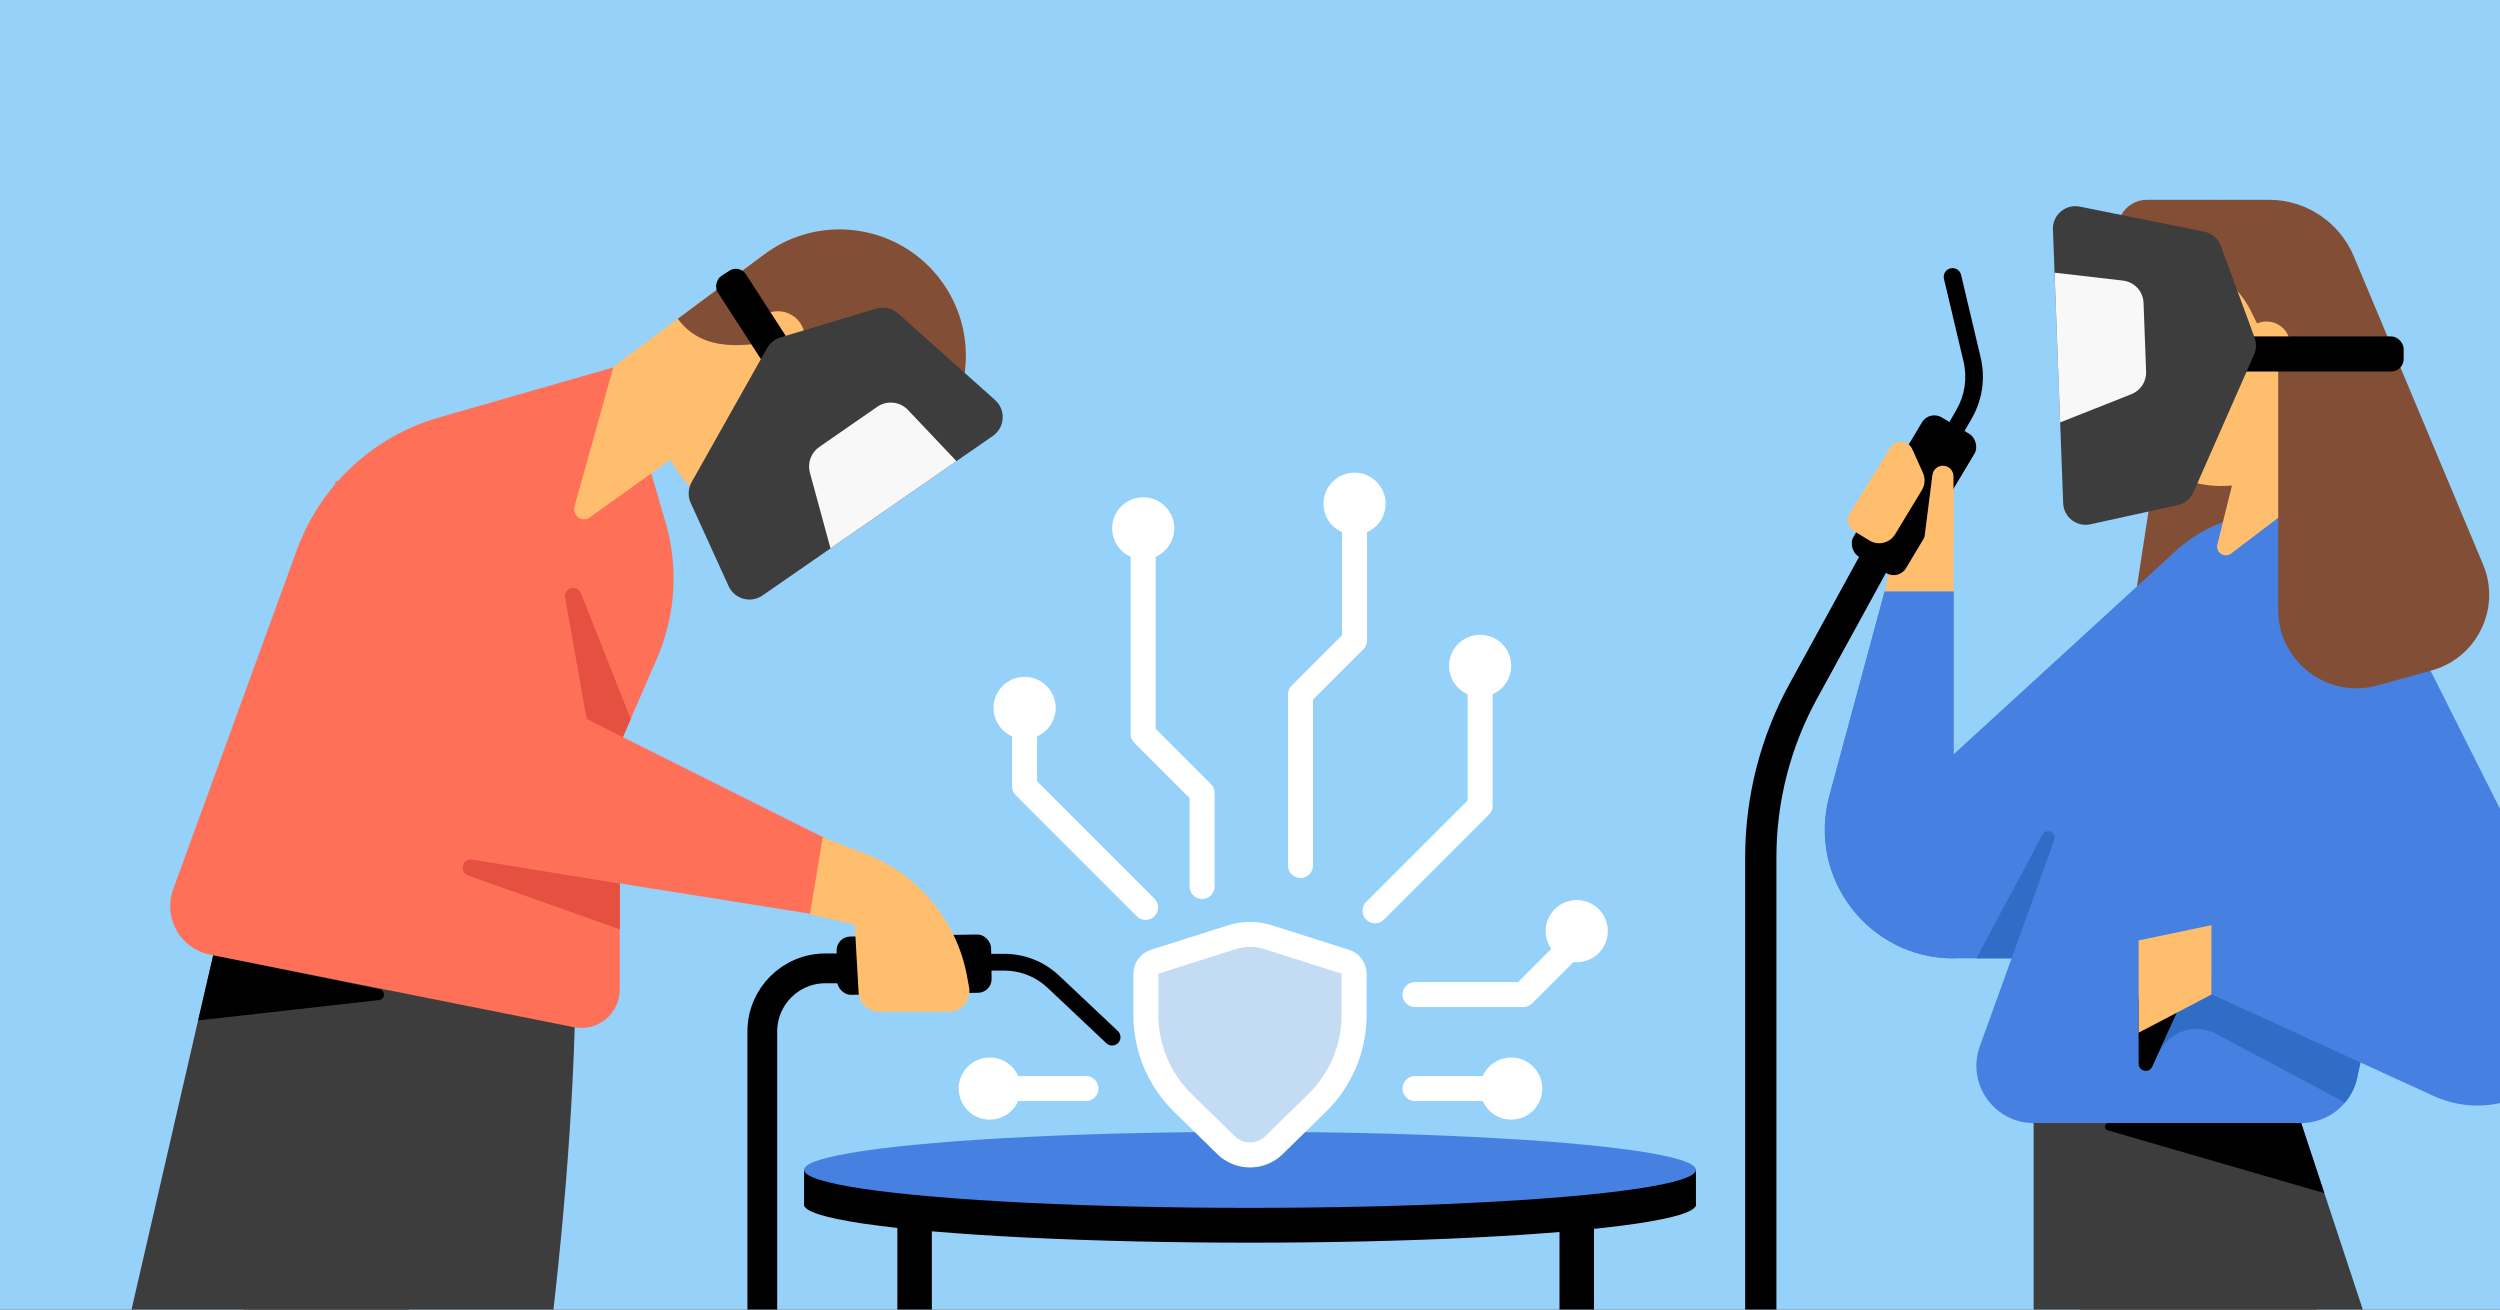 <svg fill="none" height="495" viewBox="0 0 945 495" width="945" xmlns="http://www.w3.org/2000/svg" xmlns:xlink="http://www.w3.org/1999/xlink"><rect x="0" y="0" width="945" height="495" fill="#333333" stroke="none"/><clipPath id="clip0_4151_226"><path d="M0 0H945V495H0Z"/></clipPath><g clip-path="url(#clip0_4151_226)"><path d="M0 0H945V495H0Z" fill="#95d1f9"/><path d="M80.571 819.745H147.243C147.243 819.745 217.662 559.068 217.662 361.007H96.858L80.571 819.745V819.745Z" fill="#3d3d3d"/><path d="M41.628 819.746H-25.044L80.569 361.008H201.006L41.628 819.746Z" fill="#3d3d3d"/><path d="M80.644 361.008 143.499 373.93C145.812 374.406 145.659 377.759 143.313 378.023L74.922 385.703 80.644 361.008Z" fill="#000000"/><path d="M234.279 138.172 251.584 197.45C256.531 214.396 255.4 232.538 248.387 248.739L234.279 281.33V374.042C234.279 383.201 225.902 390.072 216.92 388.28L79.354 360.84C68.135 358.603 61.55 346.891 65.468 336.143L112.223 207.861C121.081 183.557 141.028 164.956 165.89 157.815L234.279 138.172Z" fill="#ff7059"/><path d="M231.902 138.585 249.492 151.291 258.604 170.022 222.967 195.579C220.071 197.653 216.194 194.925 217.148 191.493L231.902 138.585Z" fill="#ffbd6e"/><path d="M231.901 138.585 288.861 96.165C310.009 80.415 339.923 84.802 355.664 105.977 371.405 127.151 367.016 157.085 345.861 172.841L323.842 189.239C301.297 206.029 269.21 199.789 254.579 175.78" fill="#ffbd6e"/><path d="M342.211 175.558 337.733 185.465C336.923 187.236 335.123 188.336 333.171 188.218L325.795 187.773 332.667 180.55 342.206 175.551 342.216 175.565 342.211 175.558Z" fill="#ffbd6e"/><path d="M293.175 93.297C313.912 81.07 340.966 86.205 355.664 105.976 366.76 120.902 367.853 140.181 360.123 155.778 360.009 156.003 359.896 156.226 359.781 156.448 349.925 146.313 354.421 133.6 354.69 132.876 339.96 157.686 307.222 133.288 301.794 127.365 299.96 127.654 298.068 127.991 296.141 128.335 282.054 130.847 266.033 133.704 256.192 120.505L288.866 96.171C290.245 95.144 291.685 94.185 293.175 93.297Z" fill="#824f36"/><path d="M300.151 136.099C304.685 132.722 305.624 126.313 302.251 121.775 298.877 117.236 292.474 116.296 287.94 119.673 283.406 123.05 282.466 129.458 285.84 133.997 289.214 138.535 295.616 139.475 300.151 136.099Z" fill="#ffbd6e"/><path d="M342.491 160.724C342.058 160.141 341.891 159.359 342.109 158.597 342.483 157.325 343.809 156.599 345.08 156.974 345.309 157.033 350.662 158.645 354.386 164.167 355.132 165.259 354.843 166.763 353.746 167.503 352.645 168.236 351.164 167.975 350.414 166.863 347.692 162.821 343.77 161.601 343.722 161.587 343.218 161.438 342.789 161.125 342.491 160.724Z" fill="#824f36"/><path d="M337.336 174.223C333.993 176.811 331.038 178.586 330.28 177.611 329.523 176.636 331.978 174.218 335.316 171.623 338.659 169.035 341.614 167.26 342.372 168.235 343.129 169.21 340.674 171.628 337.336 174.223Z" fill="#000000"/><path clip-rule="evenodd" d="M298.851 175.316C298.835 174.475 298.143 173.804 297.301 173.815 296.455 173.825 295.779 174.519 295.789 175.365 295.789 175.365 295.796 175.534 295.797 175.551 295.803 175.652 295.813 175.79 295.832 175.966 295.87 176.319 295.941 176.822 296.073 177.475 296.338 178.781 296.85 180.682 297.836 183.166 298.822 185.65 299.754 187.384 300.456 188.516 300.808 189.082 301.101 189.497 301.316 189.779 301.425 189.924 301.697 190.248 301.697 190.247 302.269 190.87 303.238 190.91 303.86 190.338 304.48 189.768 304.523 188.805 303.958 188.182 303.958 188.182 303.957 188.181 303.957 188.18 303.924 188.143 303.586 187.751 303.058 186.901 302.455 185.93 301.604 184.359 300.682 182.036 299.76 179.713 299.302 177.986 299.074 176.866 298.961 176.306 298.905 175.897 298.877 175.64 298.863 175.511 298.857 175.421 298.853 175.369 298.852 175.343 298.851 175.326 298.851 175.319 298.851 175.318 298.851 175.317 298.851 175.316Z" fill="#000000" fill-rule="evenodd"/><rect fill="#000000" height="12.65" rx="4.502" transform="matrix(.543 .84 -.84 .543 211.604 -189.075)" width="47.298" x="279.469" y="99.822"/><path d="M375.293 164.781C379.901 161.59 380.31 154.93 376.129 151.198L339.489 118.492C337.242 116.486 334.115 115.792 331.23 116.657L295.019 127.524C292.873 128.168 291.06 129.619 289.961 131.572L261.428 182.26C260.071 184.67 259.947 187.582 261.093 190.099L275.413 221.554C277.651 226.469 283.79 228.161 288.229 225.086L375.293 164.781Z" fill="#3d3d3d"/><path d="M361.538 174.309 343.227 154.979C340.178 151.759 335.236 151.247 331.59 153.772L309.694 168.938C306.565 171.106 305.141 175.01 306.142 178.683L313.93 207.284 361.538 174.309Z" fill="#f8f8f8"/><path d="M202.787 168.092 126.721 182.051 147.316 294.156C150.254 310.149 162.954 322.553 179.012 325.114L306.946 345.516 311.669 316.75 221.824 271.83 202.787 168.092Z" fill="#ff7059"/><rect fill="#000000" height="22.029" rx="5.185" transform="matrix(1 -.016 .016 1 -5.494 4.979)" width="58.397" x="315.989" y="354.175"/><path d="M418.208 394.348C419.481 395.549 421.486 395.49 422.687 394.217 423.887 392.944 423.828 390.939 422.555 389.739L418.208 394.348ZM360.408 366.886H379.637V360.55H360.408V366.886ZM395.963 373.37 418.208 394.348 422.555 389.739 400.31 368.76 395.963 373.37ZM379.637 366.886C385.707 366.886 391.547 369.206 395.963 373.37L400.31 368.76C394.718 363.487 387.323 360.55 379.637 360.55V366.886Z" fill="#000000"/><path d="M310.975 316.501 306.143 345.641 323.099 349.461 324.541 375.057C324.775 379.209 328.21 382.456 332.369 382.456H358.599C363.491 382.456 367.189 378.024 366.312 373.21L365.579 369.187C361.734 348.086 347.191 330.503 327.185 322.768L310.975 316.501Z" fill="#ffbd6e"/><path d="M320.216 366.038H312.008C298.835 366.038 288.156 376.717 288.156 389.89V847.687" stroke="#000000" stroke-width="11.254"/><path d="M234.302 334.016V351.313L176.959 330.924C173.387 329.654 174.76 324.313 178.501 324.922L234.302 334.016Z" fill="#e55041"/><path d="M221.754 271.767 235.455 278.641 238.408 271.767 219.568 224.218C218.187 220.732 212.957 222.216 213.613 225.908L221.754 271.767Z" fill="#e55041"/><path d="M774.702 448.594 768.736 424.497 801.534 376.348 869.841 424.497 842.986 486.3" fill="#3e5fff"/><path d="M822.214 127.806 803.756 247.746H877.879V117.538" fill="#824f36"/><path d="M712.396 223.567H738.414V285.184L822.214 208.456V362.261H738.414C706.395 362.261 683.122 331.819 691.484 300.888L712.396 223.567Z" fill="#4680e1"/><path d="M775.726 319.725 776.528 317.513C777.563 314.638 773.481 312.81 772.039 315.511L747.068 362.262H779.401" fill="#306dc6"/><path d="M843.684 183.544 881.798 180.017V117.538C881.798 94.337 863.003 75.525 839.823 75.525 816.643 75.525 797.848 94.337 797.848 117.538V141.694C797.848 166.42 819.085 185.803 843.684 183.533" fill="#ffbd6e"/><path d="M797.848 121.543 793.22 129.901C792.394 131.403 792.568 133.254 793.673 134.569L797.86 139.54V121.543H797.848Z" fill="#e47b4c"/><path d="M891.01 407.383 912.957 304.963C919.074 276.395 915.271 246.593 902.152 220.494L881.81 180.017 838.043 198.247C824.214 204.009 813.433 215.325 808.35 229.422L748.382 395.474C743.276 409.595 753.732 424.507 768.736 424.507H869.853C880.053 424.507 888.881 417.371 891.021 407.383" fill="#4680e1"/><path d="M869.841 424.497 899.511 784.446C900.79 799.94 888.567 813.211 873.04 813.211H795.277C780.61 813.211 768.712 801.314 768.712 786.622V424.485H869.829L869.841 424.497Z" fill="#3d3d3d"/><path d="M881.81 180.017 865.713 169.738 843.685 183.533 838.16 205.802C837.404 208.841 840.894 211.134 843.382 209.236L881.799 180.005 881.81 180.017Z" fill="#ffbd6e"/><path d="M738.414 223.567V362.261C706.395 362.261 683.122 331.819 691.484 300.888L712.396 223.567H738.414Z" fill="#4680e1"/><path d="M808.408 375.813V400.283C808.408 403.624 812.968 404.602 814.34 401.552L815.794 398.327C819.586 389.934 829.669 386.476 837.799 390.807L886.416 416.744C888.637 414.101 890.254 410.923 891.01 407.372L901.943 356.36 808.42 375.813H808.408Z" fill="#306dc6"/><path d="M808.408 377.582V402.099C808.408 404.986 812.34 405.836 813.538 403.205L830.123 366.639 808.42 377.582H808.408Z" fill="#000000"/><path d="M808.408 355.487V390.353L836.008 375.883V349.69L808.408 355.487Z" fill="#ffbd6e"/><path d="M833.577 239.807 896.045 208.352 972.169 359.84C974.972 365.416 976.437 371.586 976.437 377.826 976.437 406.987 946.29 426.358 919.807 414.228L836.008 375.87V349.677L883.763 339.654 833.577 239.795V239.807Z" fill="#4680e1"/><path d="M808.048 104.756C808.688 104.756 809.327 104.465 809.746 103.906 810.444 102.975 810.258 101.659 809.327 100.961 809.164 100.833 805.222 97.899 799.372 98.167 798.209 98.213 797.301 99.203 797.36 100.367 797.418 101.531 798.383 102.439 799.558 102.381 803.838 102.183 806.769 104.313 806.792 104.337 807.164 104.616 807.606 104.744 808.048 104.744" fill="#000000"/><path d="M801.372 124.627C802.221 128.248 803.267 131.088 804.326 130.844 805.384 130.599 805.035 127.584 804.186 123.964 803.337 120.344 802.29 117.503 801.232 117.748 800.174 117.992 800.522 121.007 801.372 124.627Z" fill="#000000"/><path d="M808.898 155.291C808.107 155.291 807.514 155.838 807.456 156.536 807.398 157.27 807.956 157.921 808.689 157.98 809.026 158.003 809.375 158.015 809.712 158.015 816.225 158.015 822.645 153.23 824.343 147.13 824.436 146.781 824.39 146.42 824.215 146.106 824.041 145.792 823.75 145.57 823.401 145.466 823.285 145.431 823.168 145.419 823.041 145.419 822.436 145.419 821.901 145.827 821.738 146.409 820.354 151.403 815.074 155.314 809.7 155.314 809.433 155.314 809.154 155.314 808.886 155.279L808.898 155.291Z" fill="#000000"/><path d="M857.619 75.525H811.48C807.479 75.525 803.792 77.713 801.873 81.229L799.547 85.49C797.814 88.68 799.582 92.649 803.106 93.487L827.937 99.378C837.905 101.741 846.314 108.435 850.873 117.62L861.155 138.353V230.494C861.155 250.109 879.822 264.323 898.71 259.096L919.169 253.427C936.394 248.654 945.512 229.83 938.592 213.346L889.592 96.526C884.067 83.767 871.506 75.513 857.619 75.513V75.525Z" fill="#824f36"/><path d="M847.744 130.53C847.744 125.559 851.768 121.531 856.734 121.531 861.7 121.531 865.725 125.559 865.725 130.53 865.725 135.5 861.7 139.528 856.734 139.528 851.768 139.528 847.744 135.5 847.744 130.53Z" fill="#ffbd6e"/><path d="M962.852 813.223H885.112C873.354 813.223 863.107 805.202 860.281 793.782L768.736 424.497H869.841L987.149 779.568C992.627 796.145 980.298 813.223 962.852 813.223Z" fill="#3d3d3d"/><path d="M869.842 424.497H797.092C795.464 424.497 795.138 426.802 796.696 427.256L878.588 451.004 869.83 424.497H869.842Z" fill="#000000"/><rect fill="#000000" height="13.278" rx="4.725" transform="matrix(-1 0 0 -1 1817.166 280.886)" width="70.528" x="908.583" y="140.443"/><path d="M776.013 86.721C775.808 81.243 780.78 77.017 786.153 78.1L833.236 87.593C836.123 88.175 838.501 90.214 839.515 92.979L852.248 127.69C853.003 129.748 852.931 132.017 852.048 134.023L829.114 186.08C828.024 188.554 825.818 190.36 823.177 190.939L790.162 198.18C785.004 199.312 780.079 195.499 779.882 190.222L776.013 86.721Z" fill="#3d3d3d"/><path d="M776.624 103.073 802.49 106.066C806.798 106.564 810.097 110.131 810.259 114.464L811.232 140.495C811.371 144.215 809.151 147.619 805.69 148.99L778.74 159.668 776.624 103.073Z" fill="#f8f8f8"/><path d="M715.909 205.73 738.414 177.253V223.494H712.525L715.909 205.73Z" fill="#ffbd6e"/><path d="M711.847 206.155 681.668 261.215C671.112 280.475 665.578 302.084 665.578 324.048V551.602" stroke="#000000" stroke-width="11.812"/><rect fill="#000000" height="23.121" rx="5.442" transform="matrix(.513 -.858 -.858 -.513 717.69 219.427)" width="61.294"/><path d="M734.818 105.427C734.395 103.64 735.501 101.848 737.288 101.425 739.075 101.002 740.867 102.107 741.29 103.894L734.818 105.427ZM729.447 172.379 739.539 154.899 745.298 158.225 735.207 175.704 729.447 172.379ZM742.213 136.658 734.818 105.427 741.29 103.894 748.684 135.125 742.213 136.658ZM739.539 154.899C742.724 149.382 743.681 142.857 742.213 136.658L748.684 135.125C750.543 142.975 749.332 151.239 745.298 158.225L739.539 154.899Z" fill="#000000"/><path d="M714.507 169.225C716.495 165.998 721.284 166.308 722.839 169.765L726.859 178.7C727.815 180.826 727.665 183.285 726.458 185.279L716.378 201.929C714.34 205.296 709.949 206.357 706.598 204.293L700.694 200.656C698.472 199.287 697.781 196.377 699.149 194.155L714.507 169.225Z" fill="#ffbd6e"/><path d="M730.455 179.53C730.71 177.535 732.407 176.04 734.419 176.04V176.04C736.625 176.04 738.414 177.829 738.414 180.036L738.414 205.157H727.185L730.455 179.53Z" fill="#ffbd6e"/><ellipse cx="472.5" cy="455.362" fill="#000000" rx="168.562" ry="14.37"/><path d="M303.938 442.207H329.385V455.959H303.938Z" fill="#000000"/><path d="M615.616 442.207H641.062V455.959H615.616Z" fill="#000000"/><ellipse cx="472.5" cy="442.207" fill="#4680e1" rx="168.562" ry="14.37"/><path d="M339.194 456.576H352.238V549.636H339.194Z" fill="#000000"/><path d="M589.489 456.576H602.533V549.636H589.489Z" fill="#000000"/><path d="M463.442 432.879 447.066 416.844C438.165 408.129 433.149 396.197 433.149 383.741V368.097C433.149 366.006 434.503 364.156 436.496 363.523L465.712 354.248C470.129 352.846 474.871 352.846 479.288 354.248L508.504 363.523C510.497 364.156 511.851 366.006 511.851 368.097V383.741C511.851 396.197 506.835 408.129 497.934 416.844L481.557 432.879C476.525 437.806 468.475 437.806 463.442 432.879Z" fill="#c3dcf4" stroke="#ffffff" stroke-linejoin="round" stroke-width="9.45"/><path d="M534.88 375.944H575.799L593.668 358.075" stroke="#ffffff" stroke-linecap="round" stroke-linejoin="round" stroke-width="9.45"/><path d="M491.586 327.159V262.518L512.015 242.09V199.708" stroke="#ffffff" stroke-linecap="round" stroke-linejoin="round" stroke-width="9.45"/><path d="M454.388 335.086V299.717L432.13 277.459V207.025" stroke="#ffffff" stroke-linecap="round" stroke-linejoin="round" stroke-width="9.45"/><path d="M433.044 343.014 387.308 297.278V274.105" stroke="#ffffff" stroke-linecap="round" stroke-linejoin="round" stroke-width="9.45"/><path d="M519.764 344.275 559.489 304.55V262.863" stroke="#ffffff" stroke-linecap="round" stroke-linejoin="round" stroke-width="9.45"/><g fill="#ffffff"><circle cx="432.13" cy="199.708" r="11.748"/><circle cx="512.015" cy="190.406" r="11.748"/><circle cx="387.308" cy="267.592" r="11.748"/><circle cx="559.489" cy="251.685" r="11.748"/><circle cx="596.011" cy="351.97" r="11.748"/><circle cx="571.237" cy="411.478" r="11.748"/><circle cx="11.748" cy="11.748" r="11.748" transform="matrix(-1 0 0 1 385.875 399.73)"/></g><path d="M534.88 411.478H564.735" stroke="#ffffff" stroke-linecap="round" stroke-linejoin="round" stroke-width="9.45"/><path d="M410.484 411.478H380.629" stroke="#ffffff" stroke-linecap="round" stroke-linejoin="round" stroke-width="9.45"/></g></svg>